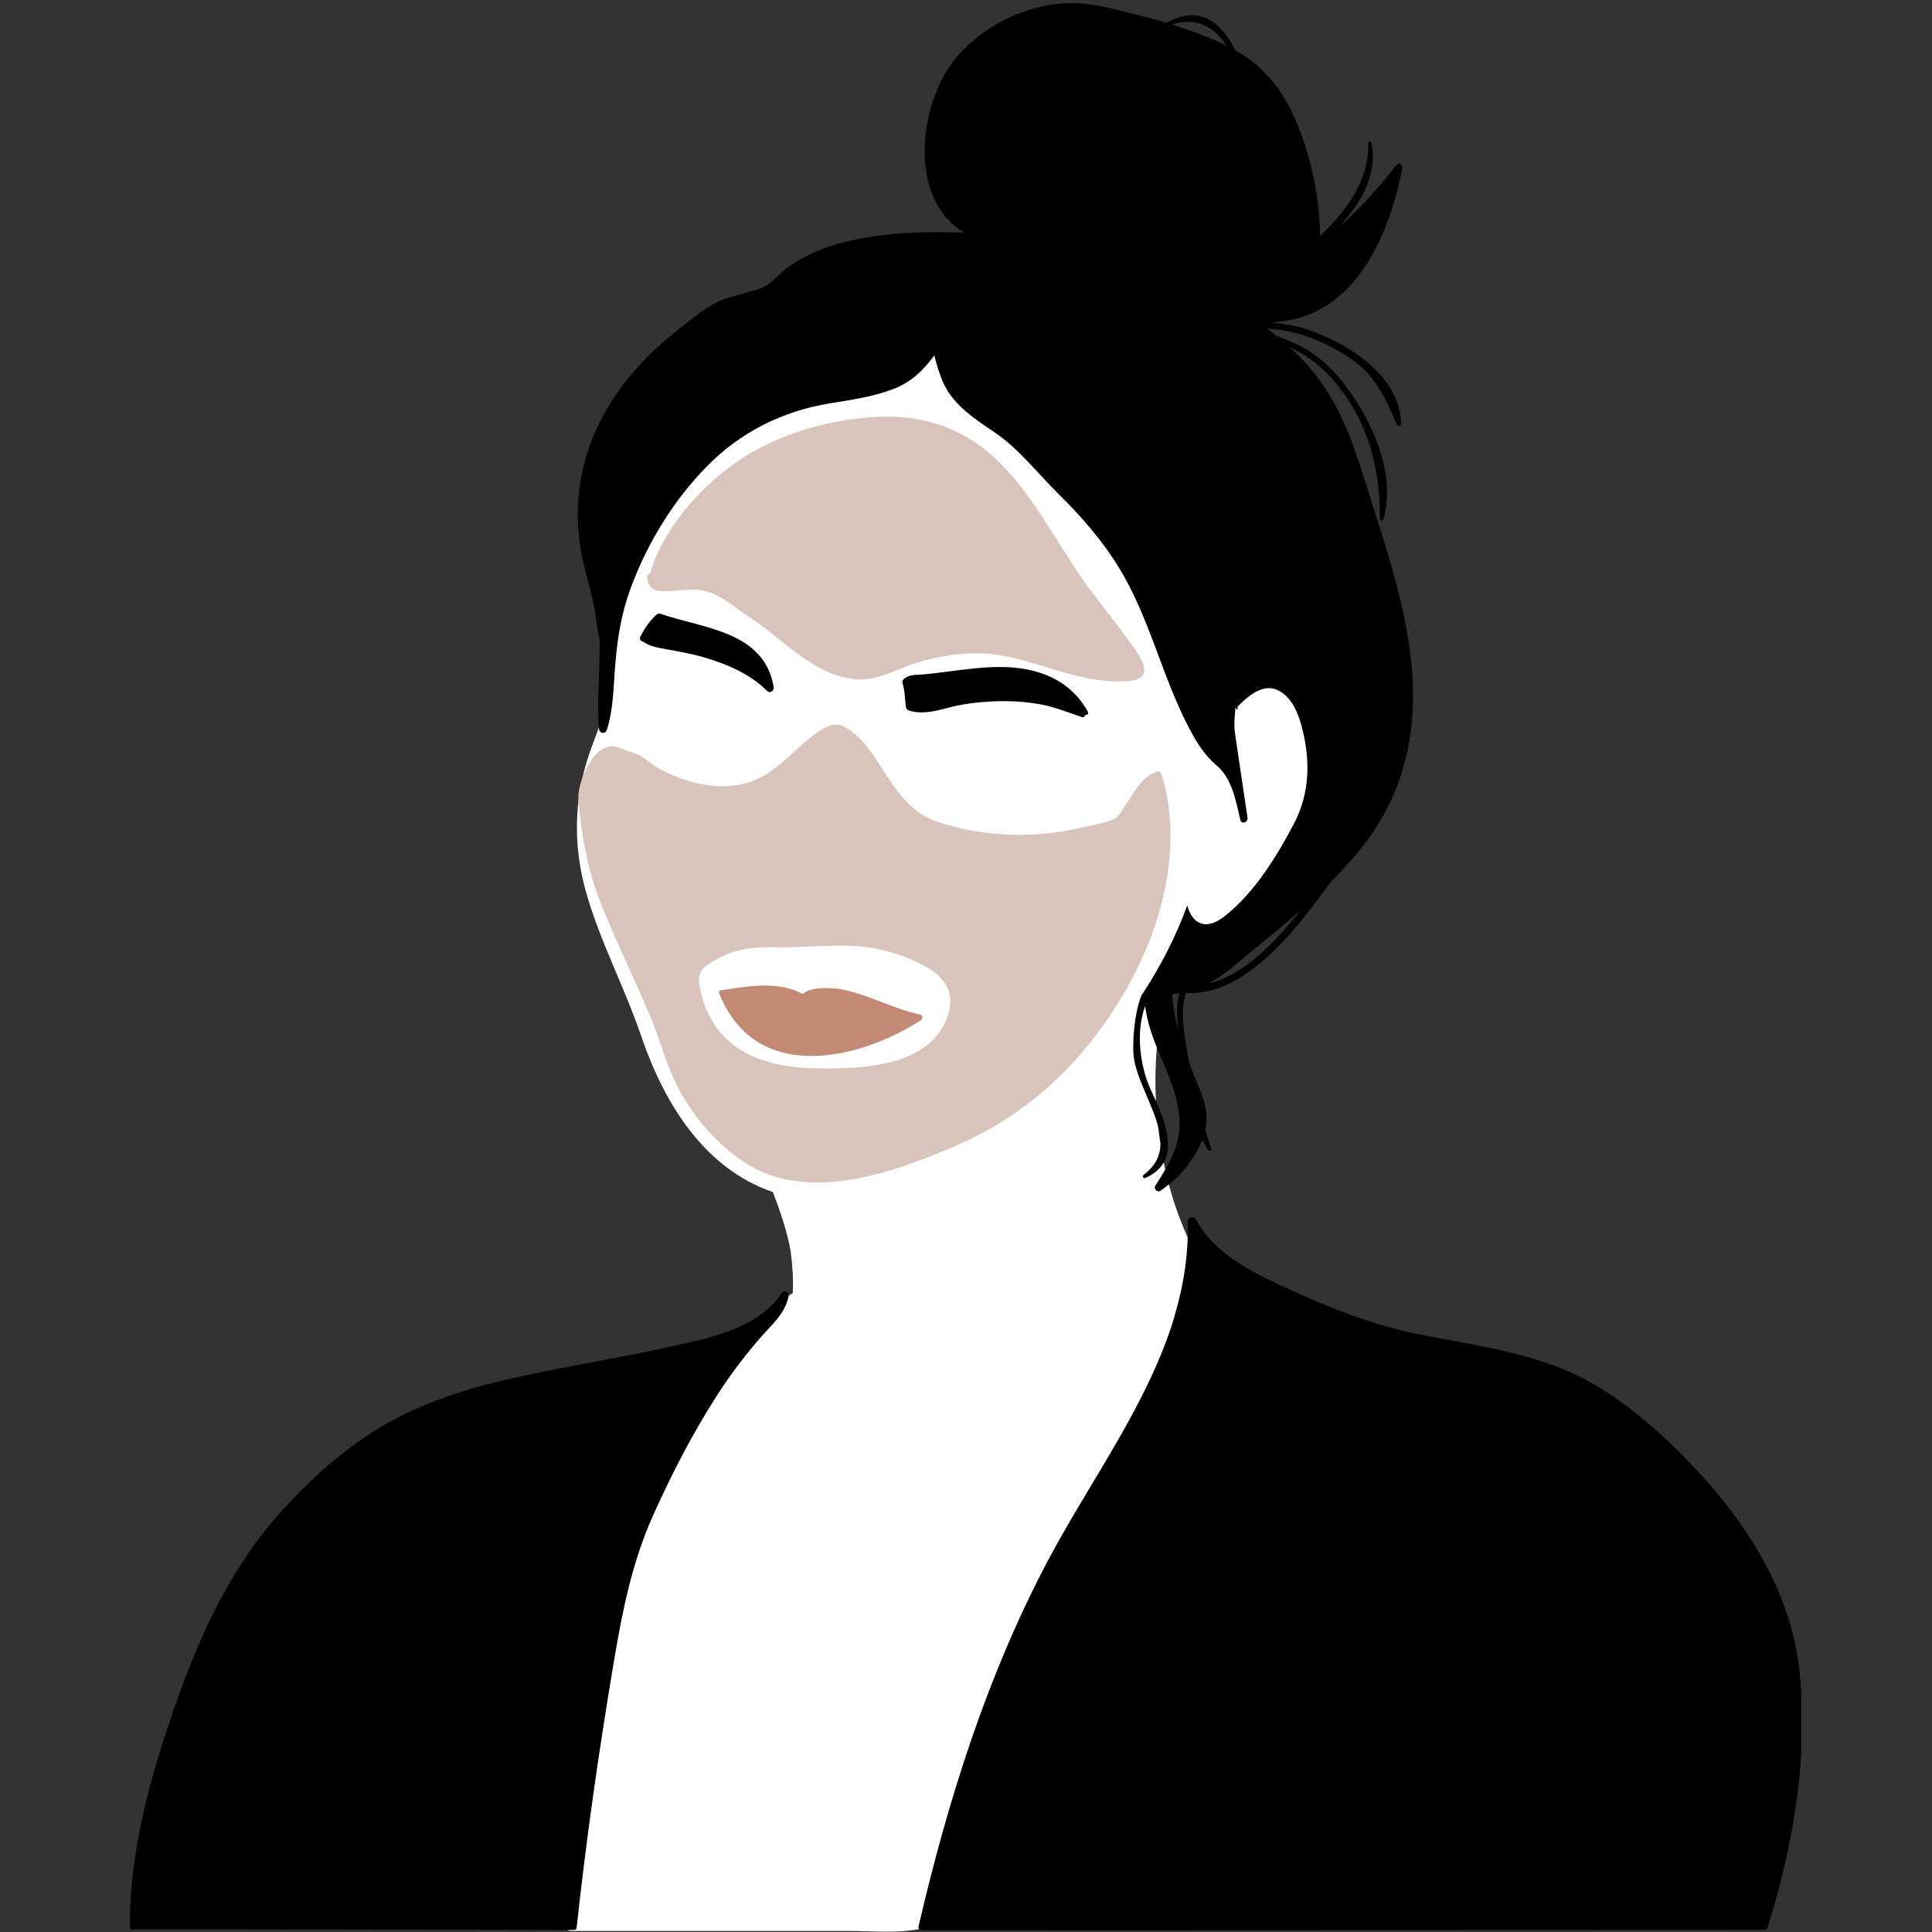 <svg version="1.0" preserveAspectRatio="xMidYMid meet" height="1000" viewBox="0 0 750 750" zoomAndPan="magnify" width="1000" xmlns:xlink="http://www.w3.org/1999/xlink" xmlns="http://www.w3.org/2000/svg"><rect x="0" y="0" width="750" height="750" fill="#333333" stroke="none"/><defs><clipPath id="52f3f45f27"><path clip-rule="nonzero" d="M 356.492 472 L 699.203 472 L 699.203 749.879 L 356.492 749.879 Z M 356.492 472"></path></clipPath><clipPath id="25850ee13f"><path clip-rule="nonzero" d="M 50.453 501.059 L 306.941 501.059 L 306.941 749.879 L 50.453 749.879 Z M 50.453 501.059"></path></clipPath><clipPath id="f972915b2d"><path clip-rule="nonzero" d="M 220 137 L 508 137 L 508 749.879 L 220 749.879 Z M 220 137"></path></clipPath></defs><g clip-path="url(#52f3f45f27)"><path fill-rule="nonzero" fill-opacity="1" d="M 698.484 647.93 C 694.594 613.398 672.785 583.461 648.211 560.109 C 636.109 548.609 622.008 537.586 606.41 531.344 C 588.398 524.129 569.164 521.676 550.266 517.855 C 533.254 514.426 517.41 508.133 501.637 501.039 C 488.09 494.949 471.426 487.195 464.266 473.387 C 464.02 472.906 463.457 472.625 462.926 472.617 C 462.824 472.617 462.715 472.617 462.609 472.617 C 461.789 472.605 461.031 473.324 461.059 474.164 C 462.625 523.613 428.578 564.578 406.656 606.074 C 383.047 650.762 367.996 698.809 356.555 747.828 C 356.383 748.562 356.895 749.309 357.68 749.309 C 427.371 749.281 497.066 749.258 566.754 749.23 C 606.199 749.219 645.645 749.184 685.09 749.184 C 685.094 749.184 685.094 749.184 685.102 749.184 C 685.539 749.188 685.977 748.969 686.148 748.426 C 696.145 716.371 702.27 681.527 698.484 647.93" fill="#000000"></path></g><g clip-path="url(#25850ee13f)"><path fill-rule="nonzero" fill-opacity="1" d="M 303.363 502.066 C 294.195 515.773 275.871 519.281 260.844 522.641 C 241.551 526.949 222.008 530.012 202.688 534.188 C 184.414 538.133 166.629 543.324 150.281 552.535 C 135.012 561.145 121.754 572.996 109.973 585.867 C 90.195 607.473 78.211 633.203 68.527 660.605 C 58.766 688.234 50.105 718.578 50.465 748.141 C 50.477 749.082 51.473 749.344 52.078 748.961 C 108.988 748.961 165.895 749.133 222.805 749.219 C 223.438 749.219 223.82 748.723 223.883 748.141 C 227.594 713.793 232.547 679.359 238.266 645.293 C 241.578 625.555 245.312 606.578 253.547 588.273 C 260.723 572.301 268.734 556.699 278.188 541.949 C 283.273 534.02 288.93 526.488 295.102 519.379 C 299.543 514.266 304.688 510.145 306.141 503.238 C 306.5 501.535 304.336 500.621 303.363 502.066" fill="#000000"></path></g><path fill-rule="nonzero" fill-opacity="1" d="M 476.129 17.734 C 469.57 14.52 462.297 11.816 454.945 9.531 C 464.656 6.445 471.59 10.613 476.129 17.734 Z M 500.266 358.918 C 491.875 368.789 481.609 378.684 469.137 381.844 C 476.195 378.086 482.75 371.66 488.973 366.734 C 494.355 362.469 499.609 358.043 504.738 353.469 C 503.277 355.309 501.785 357.125 500.266 358.918 Z M 457.594 400.32 C 456.277 395.617 455.258 390.637 455.078 385.957 C 456.086 385.844 457.082 385.707 458.07 385.535 C 456.211 389.754 456.91 395.43 457.594 400.32 Z M 230.199 233.371 C 231.363 238.207 231.578 243.449 232.785 248.23 C 233.027 259.82 231.613 271.469 232.559 283.031 C 232.699 284.73 234.98 285.102 235.539 283.434 C 238.113 275.715 238.137 267.062 238.762 259.027 C 238.898 257.219 239.07 255.449 239.25 253.691 C 241.039 254.988 242.82 256.293 244.609 257.594 C 259.453 268.41 274.297 279.227 289.141 290.043 C 324.586 315.871 360.027 341.699 395.465 367.527 C 401.215 371.715 406.969 375.895 412.707 380.09 C 413.543 381.57 416.254 382.082 417.664 382.504 C 422.805 384.059 428.227 384.77 433.547 385.391 C 436.637 385.746 439.895 386.062 443.207 386.227 C 440.23 393.539 439.781 403.527 439.934 408.449 C 440.43 423.887 460.5 443.961 443.969 456.172 C 443.379 456.605 443.715 457.793 444.512 457.457 C 459.82 451.023 451.781 434.02 446.719 422.996 C 442.57 413.953 440.832 400.789 444.523 390.598 C 445.273 396.262 447.113 402.039 449.625 407.945 C 453.387 416.773 457.492 425.555 457.902 435.301 C 458.305 444.871 453.41 452.684 448.5 460.426 C 447.746 461.625 449.289 463.266 450.5 462.418 C 457.555 457.516 463.504 450.562 466.723 442.527 C 466.73 442.504 466.734 442.48 466.746 442.457 C 467.43 443.801 468.152 445.109 468.961 446.367 C 469.355 446.988 470.441 446.598 470.184 445.852 C 469.387 443.484 468.625 441.133 467.891 438.781 C 469.859 429.996 465.688 423.398 462.426 414.621 C 462.141 413.859 461.836 413.031 461.516 412.168 C 461.5 412.059 461.48 411.957 461.465 411.848 C 460.223 403.656 457.781 393.668 460.309 385.434 C 474.832 386.367 487.395 376.484 497.121 366.465 C 503.816 359.574 509.629 351.832 515.316 344.102 C 515.766 343.492 516.227 342.875 516.684 342.266 C 526.594 332.391 535.086 321.98 540.727 309.098 C 556.559 272.953 545.301 234.883 533.848 199.238 C 528.227 181.758 523.844 164.184 513.223 148.918 C 509.602 143.707 505.344 139.039 500.688 134.793 C 505.828 137.336 510.535 140.223 514.906 144.699 C 530.066 160.211 535.93 180.215 535.641 201.379 C 535.629 202.188 536.805 202.332 537.023 201.566 C 542.082 183.984 532.754 163.551 522.309 149.758 C 517.406 143.281 511.559 137.668 504.262 134.043 C 501.465 132.652 498.477 131.523 495.5 130.352 C 494.289 129.387 493.051 128.453 491.801 127.527 C 493.605 127.676 495.379 127.859 497.094 128.105 C 506.68 129.453 516.023 133.66 524.02 139 C 533.891 145.598 537.809 154.445 542.266 164.906 C 542.617 165.73 543.918 165.281 543.898 164.465 C 543.535 146.184 524.113 133.906 508.98 128.406 C 503.91 126.566 498.574 125.691 493.156 125.16 C 495.496 125.062 497.926 124.773 500.492 124.301 C 527.793 119.262 539.703 89.281 544.379 65.223 C 544.598 64.09 543.086 62.836 542.215 63.961 C 535.754 72.266 528.258 80.684 519.918 88.062 C 528.383 78.828 535.109 67.176 532.285 55.352 C 532.133 54.715 531.121 54.852 531.141 55.504 C 531.625 69.812 522.625 82.043 512.449 91.621 C 512.438 90.879 512.418 90.141 512.395 89.41 C 511.953 75.418 508.855 60.965 503.531 48.027 C 498.387 35.523 491.117 25.988 479.48 19.461 C 474.289 8.77 465.551 1.664 452.949 8.805 C 452.906 8.824 452.887 8.855 452.855 8.883 C 447.945 7.41 443.043 6.117 438.348 4.984 C 428.055 2.508 419.887 0.191 409.234 1.648 C 395.086 3.582 381.785 10.641 372.199 21.168 C 356.703 38.188 351.648 77.281 374.473 90.309 C 372.84 90.258 371.207 90.207 369.574 90.176 C 354.301 89.855 338.766 90.68 324.031 95.012 C 317.816 96.84 311.914 99.629 306.562 103.277 C 301.926 106.438 299.48 110.805 294.102 112.348 C 290.133 113.492 286.164 114.629 282.195 115.77 C 275.387 117.73 267.73 124.488 262.234 128.82 C 234.332 150.828 218.285 182.242 226.363 217.992 C 227.535 223.145 228.965 228.23 230.199 233.371" fill="#000000"></path><path fill-rule="nonzero" fill-opacity="1" d="M 444.523 390.598 C 440.84 400.789 442.574 413.953 446.719 422.996 C 447.363 424.391 448.051 425.883 448.73 427.434 C 448.375 420.363 448.496 413.367 449.09 406.641 C 446.855 401.188 445.223 395.84 444.523 390.598" fill="#ffffff"></path><g clip-path="url(#f972915b2d)"><path fill-rule="nonzero" fill-opacity="1" d="M 421.449 277.512 C 421.25 277.758 421.059 277.992 420.859 278.227 C 420.684 278.414 420.348 278.504 420.102 278.43 C 414.676 276.551 409.285 274.367 403.598 273.375 C 397.543 272.293 391.348 272.004 385.211 272.293 C 379.395 272.582 373.758 273.254 368.129 274.742 C 363.145 276.066 357.973 277.395 352.887 275.852 C 352.098 275.602 351.734 274.992 351.629 274.207 C 351.266 271.145 351.301 268.211 350.367 265.23 C 350.133 264.453 350.535 263.781 351.133 263.344 C 353.309 261.727 355.672 262.062 358.309 261.82 C 361.559 261.512 364.809 261.117 368.043 260.691 C 375.02 259.805 382.062 258.828 389.117 258.934 C 402.859 259.121 415.387 263.754 422.309 276.301 C 422.707 277.02 422.066 277.598 421.449 277.512 Z M 297.742 268.184 C 291.113 261.551 281.977 257.707 273.102 255.125 C 268.289 253.73 263.461 252.91 258.539 252.012 C 255.68 251.469 252.102 250.957 249.691 249.078 C 248.859 249.023 248.062 248.133 248.57 247.145 C 250.234 243.949 252.184 241.051 254.836 238.617 C 255.219 238.281 255.77 238.062 256.266 238.234 C 273.102 244.023 296.68 245.016 300.332 266.668 C 300.582 268.125 298.922 269.367 297.742 268.184 Z M 505.293 281.926 C 503.863 276.523 501.211 270.238 495.809 267.82 C 490.074 265.238 484.207 270.5 480.535 274.188 C 480.273 274.449 480.34 274.785 480.562 274.973 L 480.051 275.527 C 479.906 275.195 479.762 274.859 479.617 274.523 C 479.293 278.078 478.945 281.562 479.414 284.668 C 481.047 295.609 482.664 306.539 484.293 317.488 C 484.559 319.293 481.918 320.141 481.48 318.254 C 479.805 311.102 478.305 302.242 472.371 297.227 C 467.84 293.395 464.84 288.715 462.027 283.457 C 451.172 263.129 446.418 239.988 434.32 220.285 C 427.754 209.582 419.605 200.316 410.695 191.531 C 402.598 183.527 395.309 173.969 385.762 167.598 C 378.305 162.602 370.07 157.184 366.219 148.672 C 364.676 145.234 363.641 141.617 362.695 137.977 C 358.41 143.758 353.777 148.348 346.781 151.016 C 338.883 154.035 330.605 155.199 322.297 156.555 C 303.836 159.574 287.598 167.617 274.41 181.051 C 261.355 194.328 251.457 210.617 244.926 228.031 C 241.316 237.699 239.785 247.07 238.91 257.254 C 238.91 257.371 238.898 257.488 238.898 257.605 C 238.883 257.777 238.852 257.953 238.836 258.129 C 238.809 258.438 238.777 258.727 238.766 259.035 C 238.137 267.062 238.105 275.719 235.547 283.43 C 234.992 285.102 232.703 284.727 232.559 283.035 C 232.539 282.801 232.539 282.586 232.527 282.363 C 231.203 285.863 229.859 289.371 228.664 292.902 C 222.75 310.285 222.488 328.457 227.438 346.094 C 232.82 365.27 242.438 383.18 248.848 402.039 C 257.828 428.414 273.445 453.672 300.031 462.754 C 302.871 470.285 305.555 477.867 306.938 485.746 C 307.711 491.574 307.988 496.926 307.758 501.953 C 307.215 502.305 306.691 502.652 306.168 503.004 C 306.168 503.074 306.152 503.148 306.133 503.234 C 304.695 510.145 299.547 514.266 295.109 519.383 C 288.941 526.48 283.273 534.012 278.199 541.941 C 268.738 556.703 260.723 572.297 253.539 588.27 C 245.324 606.57 241.578 625.562 238.273 645.293 C 232.539 679.352 227.605 713.785 223.887 748.137 C 223.828 748.723 223.449 749.219 222.805 749.219 L 220.449 749.219 C 220.711 749.461 221.074 749.609 221.438 749.609 L 330.051 749.609 C 338.895 749.609 348.078 750.574 356.777 748.863 C 356.559 748.59 356.473 748.211 356.559 747.836 C 368.004 698.809 383.055 650.758 406.648 606.074 C 422.953 575.238 445.941 544.699 456.023 510.754 C 456.004 510.742 455.977 510.742 455.965 510.723 C 458.891 500.906 460.742 490.805 461.047 480.324 C 458.105 473.871 455.656 466.949 453.75 459.762 C 452.699 460.641 451.621 461.484 450.5 462.258 C 449.289 463.098 447.746 461.473 448.5 460.258 C 449.828 458.191 451.125 456.102 452.332 453.992 C 452.133 453.074 451.941 452.156 451.754 451.234 C 450.398 453.699 448.094 455.785 444.512 457.297 C 443.719 457.633 443.391 456.438 443.969 456.008 C 448.605 452.59 450.367 448.543 450.484 444.172 C 450.117 441.867 449.812 439.551 449.551 437.25 C 447.016 427.645 440.227 417.195 439.934 408.289 C 439.785 403.48 440.227 393.867 443.008 386.605 C 450.324 375.531 456.441 363.758 460.879 351.5 C 462.898 358.758 468.117 361.48 475.535 355.582 C 487.062 346.41 495.688 332.438 502.41 319.543 C 508.598 307.68 508.703 294.797 505.293 281.926" fill="#ffffff"></path></g><path fill-rule="nonzero" fill-opacity="1" d="M 365.453 399.508 C 356.336 414.211 333.207 414.945 317.965 414.73 C 297.973 414.66 279.238 408.734 272.805 387.957 C 272.23 386.082 271.863 384.152 271.5 382.234 C 270.309 376.02 275.23 374.016 279.445 371.75 C 285.766 368.352 293.18 367.535 300.227 367.727 C 310.988 368.004 321.852 366.613 332.578 367.309 C 341.934 367.914 351.59 370.84 359.734 375.434 C 369.723 381.062 371.402 389.902 365.453 399.508 Z M 452.781 307.742 C 452.305 305.305 451.609 302.918 450.875 300.551 C 450.812 300.359 450.715 300.203 450.609 300.062 C 450.328 299.562 449.793 299.246 449.082 299.539 C 443.031 301.965 441.312 305.91 437.941 311.004 C 436.707 312.871 435.465 314.742 434.23 316.617 C 432.609 319.07 423.094 320.465 420.316 321.148 C 402.266 325.586 381.914 324.996 364.273 319.148 C 354.277 315.836 349.246 308.762 343.688 300.289 C 339.324 293.637 334.809 285.66 327.355 281.941 C 323.047 279.797 317.996 283.668 314.859 286.145 C 306.648 292.621 300.316 300.957 289.824 303.957 C 278.336 307.246 265.762 303.699 255.602 298.246 C 252.68 296.68 249.914 293.68 246.852 292.598 C 244.516 291.773 242.184 290.941 239.848 290.117 C 230.742 286.891 224.035 303.875 224.512 310.211 C 225.566 324 228.203 337.969 233.301 350.836 C 239.312 365.988 246.652 380.664 252.875 395.742 C 256.559 404.664 258.918 414.188 263.473 422.711 C 269.492 433.988 278.223 444.027 288.855 451.133 C 313.004 467.285 346.246 455.379 370.375 445.094 C 394.406 434.848 413.355 418.969 428.551 397.633 C 446.652 372.223 458.93 339.137 452.781 307.742" fill="#d9c4bc"></path><path fill-rule="nonzero" fill-opacity="1" d="M 259.703 229.473 C 265.074 229.258 269.367 228.152 274.773 229.758 C 280.723 231.523 286.016 236.402 291.141 239.738 C 304.508 248.43 315.09 261.715 331.871 263.656 C 339.887 264.586 347.691 259.945 355.062 257.555 C 365.184 254.277 377.789 252.559 388.199 254.332 C 405.062 257.219 420.438 265.77 437.941 264.379 C 451.16 263.328 440.035 251.578 435.785 245.508 C 430.547 238.023 424.473 231.18 419.355 223.586 C 414.984 217.09 410.906 210.391 406.66 203.812 C 399.449 192.648 391.461 181.152 380.633 173.184 C 368.742 164.434 355.102 161.086 340.445 161.84 C 321.656 162.805 302.379 168.281 286.723 178.824 C 272.262 188.566 257.273 205.289 252.402 222.551 C 251.672 222.664 251.082 223.199 251.207 224.16 C 251.871 229.352 254.742 229.672 259.703 229.473" fill="#d9c4bc"></path><path fill-rule="nonzero" fill-opacity="1" d="M 357.176 393.855 C 346.762 391.59 337.328 386.215 326.852 384.078 C 324.281 383.555 314.461 382.742 311.645 385.879 C 301.918 380.578 290.211 382.918 279.691 384.449 C 279.328 384.5 279.117 384.906 279.102 385.23 C 279.102 385.258 279.094 385.285 279.094 385.316 C 279.078 385.582 279.176 385.777 279.32 385.906 C 293.125 420.199 332.059 412.258 357.469 396.098 C 358.32 395.562 358.27 394.086 357.176 393.855" fill="#c28974"></path></svg>